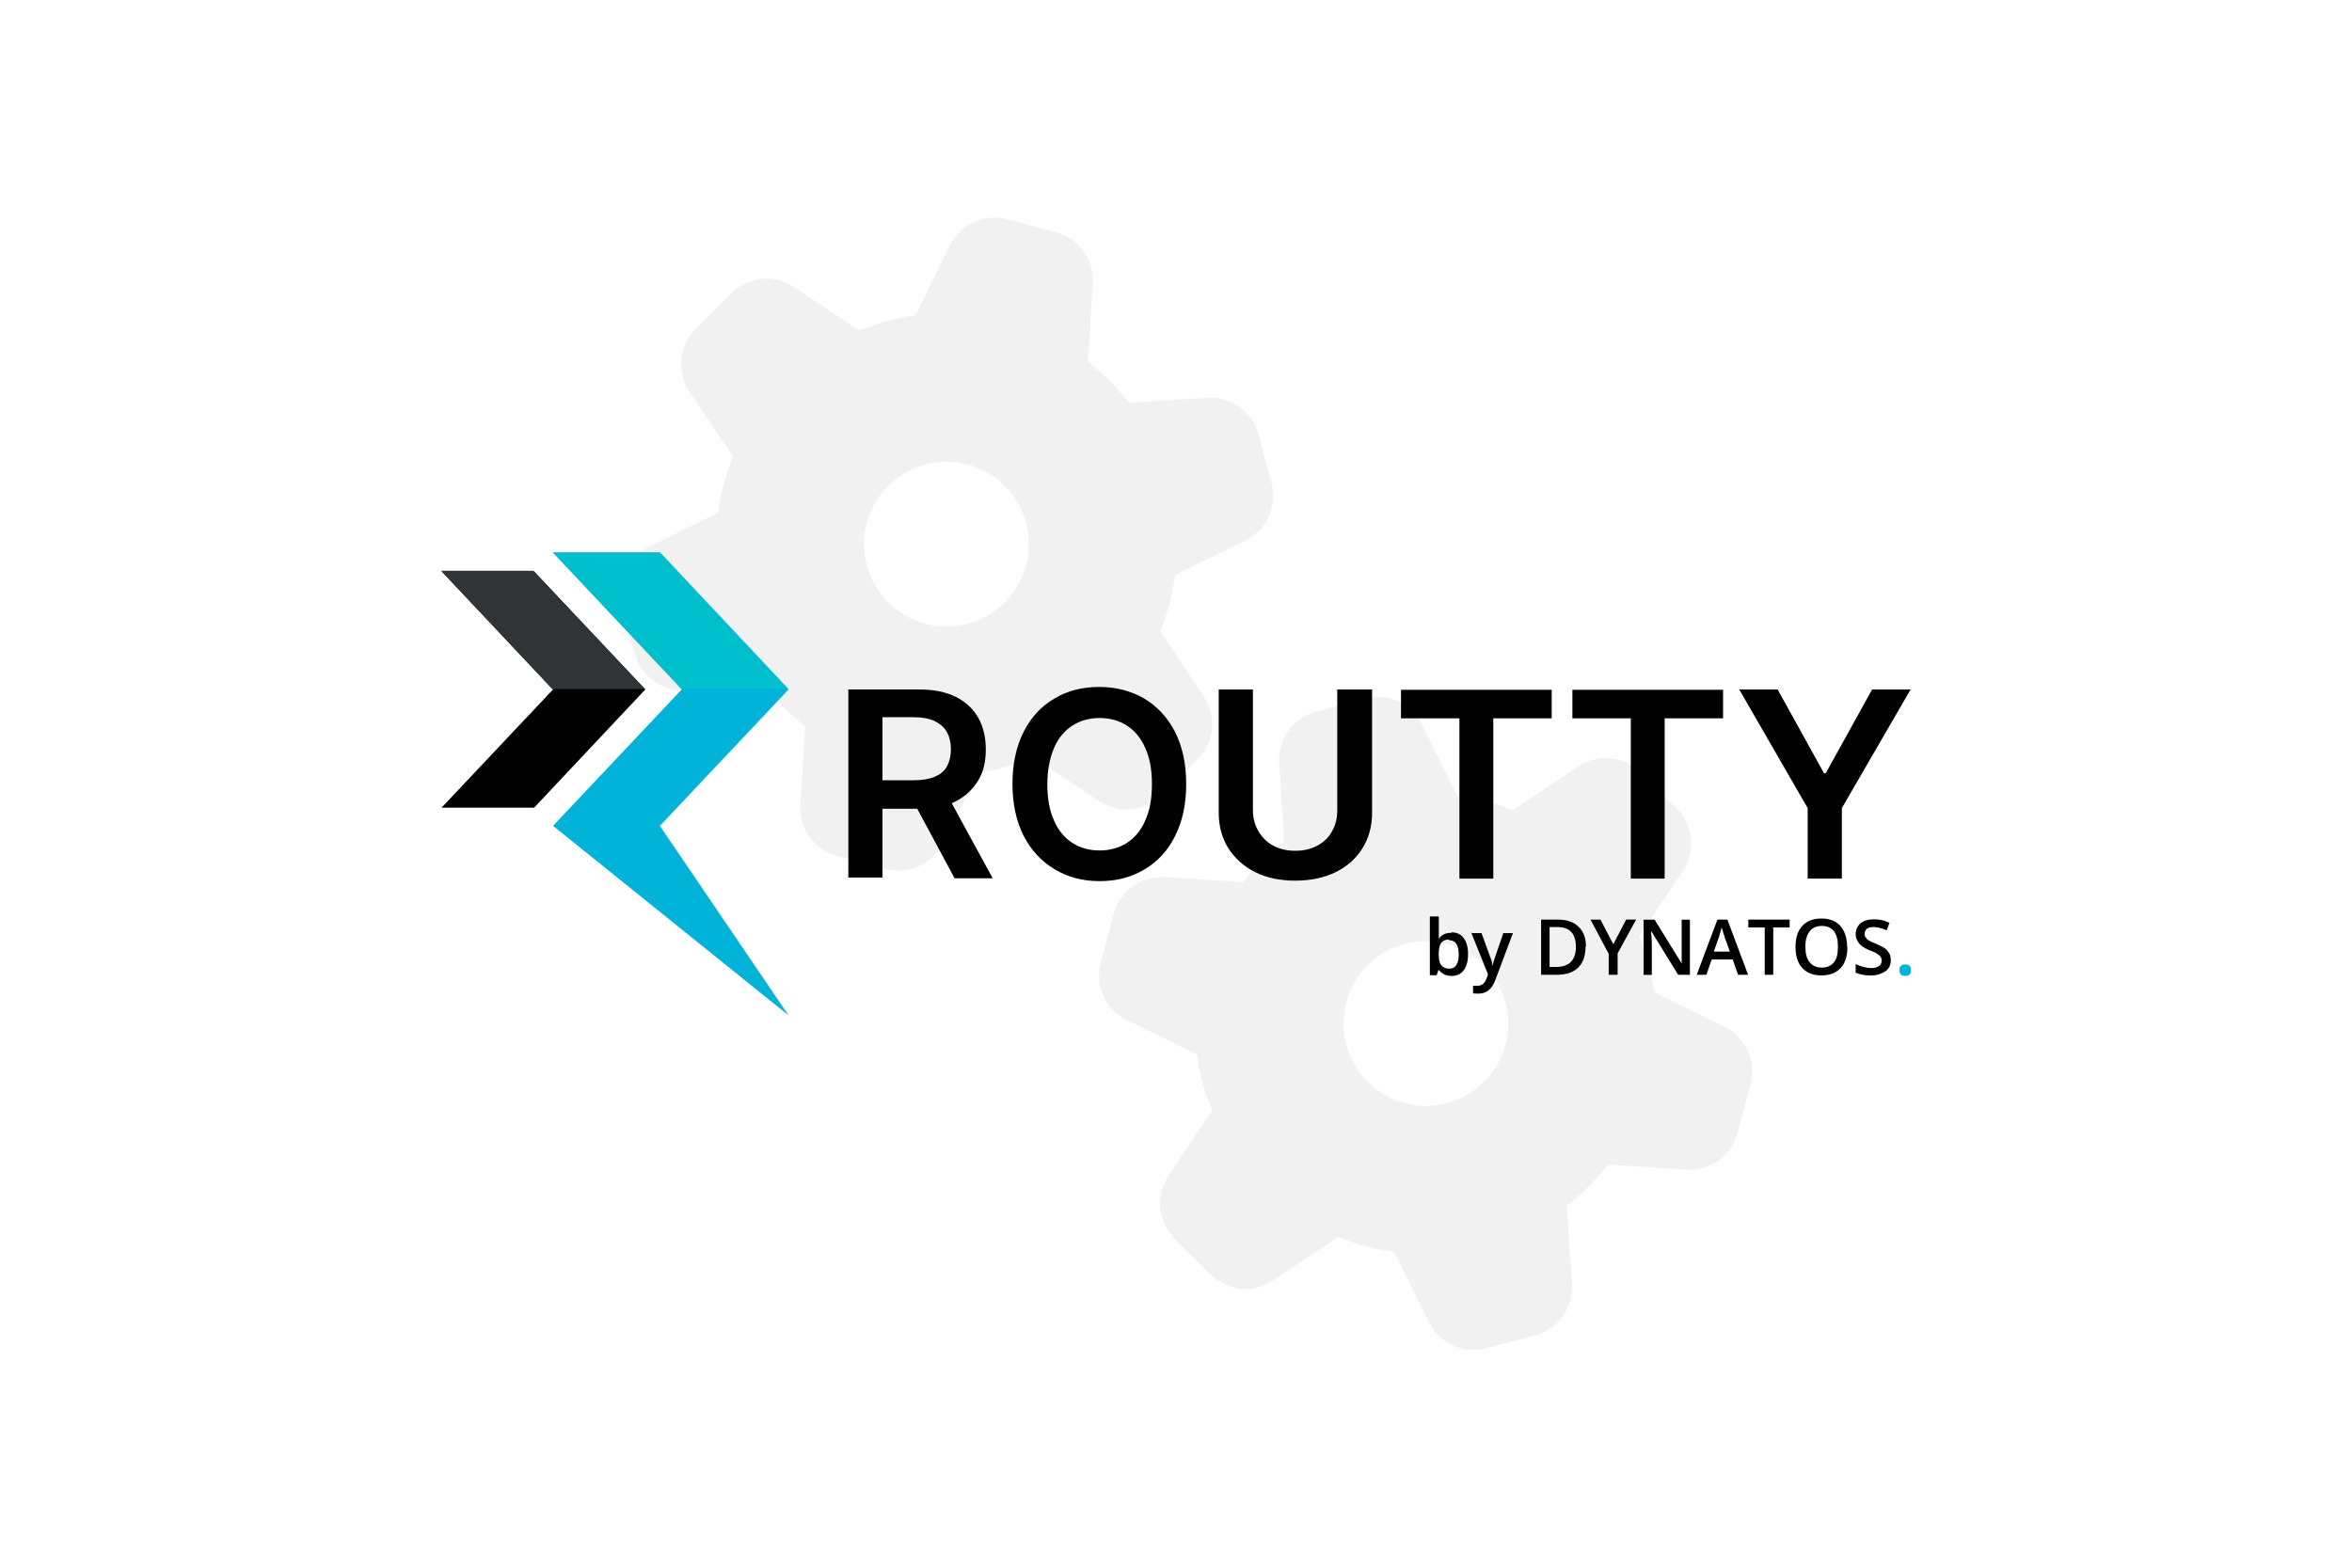 <?xml version="1.0" encoding="UTF-8"?>
<svg xmlns="http://www.w3.org/2000/svg" id="Layer_2" data-name="Layer 2" viewBox="0 0 300 200">
  <defs>
    <style>
      .cls-1 {
        fill: #00bfcd;
      }

      .cls-2 {
        fill: #fff;
      }

      .cls-3 {
        fill: #313437;
      }

      .cls-4 {
        fill: #01b3d9;
      }

      .cls-5 {
        fill: #d1d1d1;
        opacity: .3;
      }
    </style>
  </defs>
  <g id="Layer_2-2" data-name="Layer 2">
    <g id="Laag_1" data-name="Laag 1">
      <rect class="cls-2" width="300" height="200"></rect>
    </g>
    <path class="cls-5" d="M174.1,89.13c2.91-.79,5.97.6,7.28,3.3l4.44,8.98c2.46.33,4.87,1,7.14,1.93l8.36-5.57c2.51-1.67,5.83-1.34,7.95.79l4.59,4.59c2.13,2.13,2.46,5.47.79,7.95l-5.57,8.34c.45,1.12.86,2.29,1.19,3.51.33,1.22.55,2.41.72,3.63l9,4.44c2.7,1.34,4.08,4.39,3.3,7.28l-1.67,6.26c-.79,2.89-3.49,4.85-6.5,4.66l-10.03-.64c-1.5,1.93-3.25,3.73-5.23,5.25l.64,10.01c.19,3.01-1.77,5.73-4.66,6.5l-6.26,1.67c-2.91.79-5.95-.6-7.28-3.3l-4.44-8.98c-2.46-.33-4.87-1-7.14-1.93l-8.36,5.57c-2.51,1.67-5.83,1.34-7.95-.79l-4.59-4.59c-2.13-2.13-2.46-5.45-.79-7.95l5.57-8.36c-.45-1.12-.86-2.29-1.19-3.51-.33-1.22-.55-2.44-.72-3.63l-9-4.44c-2.7-1.34-4.06-4.39-3.3-7.28l1.67-6.26c.79-2.89,3.49-4.85,6.5-4.66l10.01.64c1.5-1.93,3.25-3.73,5.23-5.25l-.64-9.98c-.19-3.01,1.77-5.73,4.66-6.5l6.26-1.67h.02ZM181.86,120.06c-5.8,0-10.51,4.71-10.49,10.53,0,5.8,4.71,10.49,10.51,10.49s10.51-4.71,10.51-10.51c-.02-5.83-4.73-10.51-10.53-10.51ZM128.48,27.98l6.26,1.67c2.89.79,4.85,3.51,4.66,6.5l-.64,9.98c1.98,1.53,3.73,3.3,5.23,5.25l10.03-.64c2.99-.19,5.71,1.77,6.5,4.66l1.67,6.26c.76,2.89-.6,5.95-3.3,7.28l-9,4.44c-.17,1.22-.41,2.44-.72,3.63s-.74,2.39-1.19,3.51l5.57,8.36c1.67,2.51,1.34,5.83-.79,7.95l-4.59,4.59c-2.13,2.13-5.45,2.46-7.95.79l-8.36-5.57c-2.27.93-4.68,1.6-7.14,1.93l-4.44,8.98c-1.34,2.7-4.39,4.06-7.28,3.3l-6.26-1.67c-2.91-.79-4.85-3.51-4.66-6.5l.64-10.01c-1.98-1.53-3.73-3.3-5.23-5.25l-10.03.64c-2.99.19-5.71-1.77-6.5-4.66l-1.67-6.26c-.76-2.89.6-5.95,3.3-7.28l9-4.44c.17-1.22.41-2.41.72-3.63.33-1.22.72-2.39,1.19-3.51l-5.57-8.34c-1.67-2.51-1.34-5.83.79-7.95l4.59-4.59c2.13-2.13,5.45-2.46,7.95-.79l8.36,5.57c2.27-.93,4.68-1.6,7.14-1.93l4.44-8.98c1.34-2.7,4.37-4.06,7.28-3.3ZM120.72,58.91c-5.8,0-10.51,4.71-10.51,10.51s4.71,10.51,10.51,10.51,10.51-4.71,10.51-10.51-4.71-10.51-10.51-10.51Z"></path>
    <g>
      <path d="M108.21,112.09v-24.13h9.04c1.86,0,3.41.32,4.68.95,1.27.64,2.23,1.55,2.86,2.68.64,1.14.95,2.5.95,4.04s-.32,2.91-1,4c-.68,1.09-1.64,2-2.91,2.64-1.27.64-2.82.91-4.68.91h-6.45v-3.64h5.86c1.09,0,1.95-.14,2.68-.45s1.23-.73,1.55-1.32c.32-.59.5-1.32.5-2.18s-.18-1.59-.5-2.18c-.32-.59-.86-1.05-1.55-1.41-.68-.32-1.59-.5-2.68-.5h-4v20.45h-4.36v.14h0ZM120.67,101.14l5.95,10.91h-4.86l-5.86-10.91h4.77Z"></path>
      <path d="M151.3,100.05c0,2.59-.5,4.82-1.45,6.68-.95,1.86-2.27,3.27-3.95,4.23-1.68,1-3.54,1.45-5.68,1.45s-4-.5-5.68-1.5c-1.68-1-3-2.41-3.95-4.23-.95-1.86-1.45-4.09-1.45-6.68s.5-4.82,1.45-6.68c.95-1.86,2.27-3.27,3.95-4.23,1.68-1,3.54-1.45,5.68-1.45s4,.5,5.68,1.45c1.68,1,3,2.41,3.95,4.23.95,1.86,1.45,4.09,1.45,6.68h0v.05ZM146.93,100.05c0-1.82-.27-3.36-.86-4.64-.55-1.27-1.36-2.23-2.36-2.86-1-.64-2.18-.95-3.45-.95s-2.45.32-3.45.95c-1,.64-1.82,1.59-2.36,2.86s-.86,2.82-.86,4.64.27,3.36.86,4.64c.55,1.27,1.36,2.23,2.36,2.86,1,.64,2.18.95,3.45.95s2.45-.32,3.45-.95c1-.64,1.82-1.59,2.36-2.86.59-1.27.86-2.82.86-4.64h0Z"></path>
      <path d="M170.65,87.96h4.36v15.72c0,1.73-.41,3.23-1.23,4.54-.82,1.32-1.95,2.32-3.41,3.04s-3.18,1.09-5.14,1.09-3.68-.36-5.14-1.09c-1.45-.73-2.59-1.77-3.41-3.04-.82-1.32-1.23-2.82-1.23-4.54v-15.72h4.36v15.36c0,1,.23,1.91.68,2.68s1.05,1.41,1.86,1.86c.82.45,1.77.68,2.86.68s2.05-.23,2.86-.68,1.45-1.05,1.86-1.86c.45-.77.64-1.68.64-2.68v-15.36h.05Z"></path>
      <path d="M178.7,91.64v-3.64h19.22v3.64h-7.45v20.45h-4.32v-20.45h-7.45Z"></path>
      <path d="M200.56,91.64v-3.64h19.22v3.64h-7.45v20.45h-4.32v-20.45h-7.45Z"></path>
      <path d="M221.83,87.96h4.91l5.91,10.68h.23l5.91-10.68h4.91l-8.77,15.13v9h-4.36v-9l-8.73-15.13h0Z"></path>
      <polygon class="cls-4" points="100.58 87.96 84.17 105.36 100.58 129.54 70.54 105.36 86.95 87.96 86.99 87.96 70.59 70.51 84.22 70.51 100.58 87.96 100.58 87.96"></polygon>
      <polygon points="82.31 87.96 82.31 87.96 68.13 103.04 56.32 103.04 70.54 87.96 70.54 87.96 56.36 72.92 68.13 72.92 82.31 87.96"></polygon>
      <polygon class="cls-1" points="100.53 87.87 86.9 87.87 70.49 70.46 84.13 70.46 100.53 87.87"></polygon>
      <polygon class="cls-3" points="82.26 87.91 70.45 87.91 56.27 72.82 68.04 72.82 82.26 87.91"></polygon>
      <path d="M185.15,118.95c.68,0,1.18.23,1.55.73.36.5.55,1.14.55,2.05s-.18,1.55-.55,2.05c-.36.5-.91.73-1.55.73s-1.18-.23-1.59-.73h-.09l-.23.64h-.86v-7.5h1.14v2.86h0c.36-.55.91-.77,1.59-.77h0l.05-.05ZM184.83,119.86c-.45,0-.77.14-1,.41-.18.27-.32.73-.32,1.36v.09c0,.64.09,1.14.32,1.41s.55.45,1,.45.73-.14.91-.45c.23-.32.32-.77.32-1.36,0-1.23-.41-1.82-1.23-1.82h0v-.09Z"></path>
      <path d="M187.74,119.04h1.23l1.09,3c.18.41.27.82.32,1.23h0c0-.18.09-.41.14-.64.09-.27.5-1.45,1.23-3.59h1.23l-2.27,6.04c-.41,1.09-1.09,1.68-2.09,1.68s-.5,0-.73-.09v-.91h.59c.55,0,.91-.32,1.14-.95l.18-.5-2.14-5.32h.09v.05Z"></path>
      <path d="M202.24,120.77c0,1.18-.32,2.05-.95,2.68s-1.59.91-2.77.91h-1.95v-7.04h2.18c1.14,0,2,.32,2.59.91.64.59.95,1.45.95,2.54h-.05ZM201.01,120.81c0-1.68-.77-2.54-2.36-2.54h-1v5.09h.82c1.68,0,2.54-.86,2.54-2.59h0v.05Z"></path>
      <path d="M205.74,120.54l1.68-3.23h1.27l-2.36,4.32v2.73h-1.14v-2.68l-2.32-4.36h1.27l1.68,3.23h-.09Z"></path>
      <path d="M215.46,124.36h-1.41l-3.45-5.59h0v.32c.09.59.09,1.14.09,1.64v3.64h-1.05v-7.04h1.41l3.45,5.59h0v-5.59h1.05v7.04h-.09Z"></path>
      <path d="M221.69,124.36l-.68-1.95h-2.68l-.68,1.95h-1.23l2.64-7.04h1.27l2.64,7.04h-1.27ZM220.64,121.4l-.68-1.91c0-.14-.14-.32-.18-.59-.09-.27-.14-.5-.18-.59-.09.41-.23.82-.36,1.27l-.64,1.82h2.05Z"></path>
      <path d="M226.23,124.36h-1.14v-6.04h-2.09v-1h5.27v1h-2.09v6.04h.05Z"></path>
      <path d="M235.64,120.81c0,1.14-.27,2.05-.86,2.68s-1.36.95-2.45.95-1.86-.32-2.45-.95-.86-1.55-.86-2.68.27-2.05.86-2.68c.59-.64,1.41-.95,2.45-.95s1.86.32,2.41.95c.55.64.86,1.5.86,2.68h.05ZM230.28,120.81c0,.86.18,1.55.55,1.95.36.45.86.68,1.55.68s1.18-.23,1.55-.68c.36-.45.5-1.09.5-2s-.18-1.5-.5-1.95c-.36-.45-.86-.68-1.55-.68s-1.23.23-1.55.68c-.36.45-.55,1.09-.55,1.95h0v.05Z"></path>
      <path d="M241.18,122.45c0,.64-.23,1.14-.68,1.45s-1.09.55-1.86.55-1.45-.14-1.95-.36v-1.09c.32.14.68.27,1,.36.36.09.68.14,1,.14.45,0,.77-.09,1-.27s.32-.41.32-.68-.09-.5-.32-.68c-.18-.18-.59-.41-1.23-.64-.64-.27-1.09-.55-1.36-.91s-.41-.73-.41-1.18.23-1.05.64-1.36c.41-.32.95-.5,1.68-.5s1.36.14,2,.45l-.36.95c-.64-.27-1.18-.41-1.68-.41s-.64.09-.86.23c-.18.18-.27.36-.27.64s0,.32.14.45c.09.14.18.27.36.36.18.14.5.27.95.45.5.23.91.41,1.14.59s.41.41.55.64.18.5.18.82h.05Z"></path>
      <path class="cls-4" d="M242.28,123.77c0-.23,0-.41.18-.55s.32-.18.55-.18.41,0,.55.18c.14.14.18.32.18.55s0,.41-.18.55c-.14.14-.32.18-.55.18s-.41,0-.55-.18-.18-.32-.18-.55Z"></path>
    </g>
  </g>
</svg>
